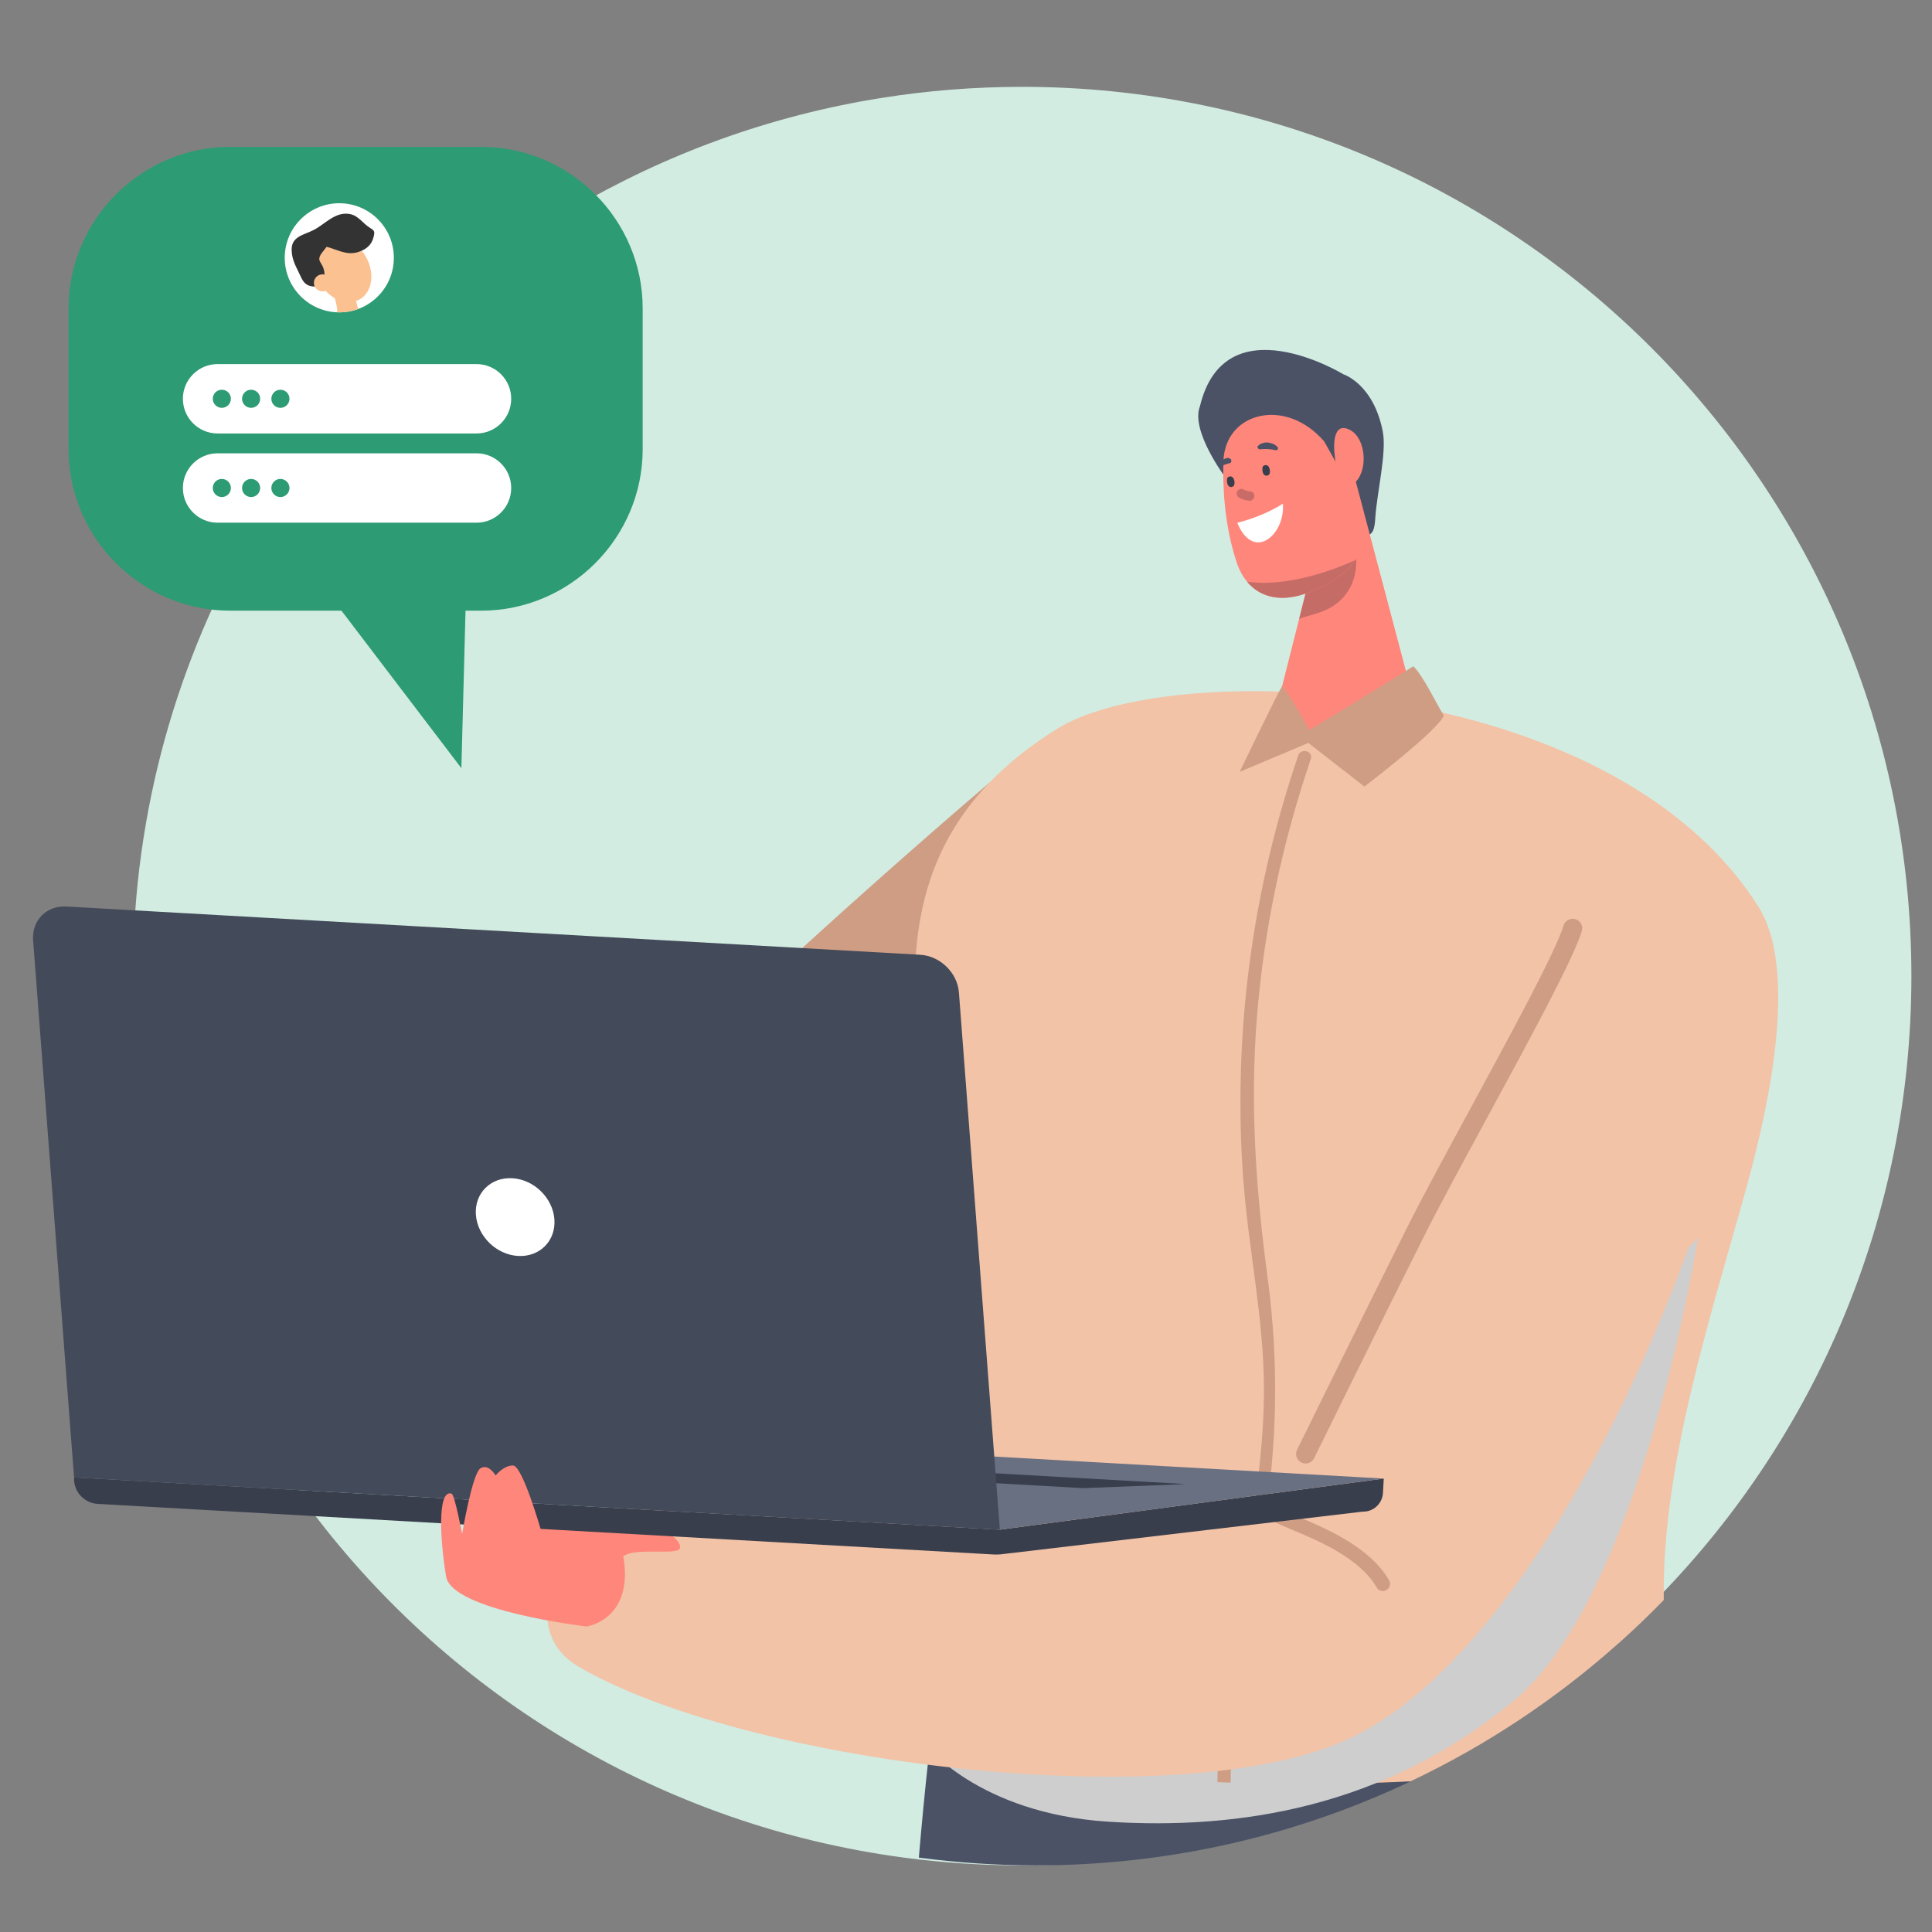 <?xml version="1.0" encoding="utf-8"?>
<!-- Generator: Adobe Illustrator 25.2.3, SVG Export Plug-In . SVG Version: 6.00 Build 0)  -->
<svg version="1.1" id="Capa_1" xmlns="http://www.w3.org/2000/svg" xmlns:xlink="http://www.w3.org/1999/xlink" x="0px" y="0px"
	 viewBox="0 0 595.28 595.28" style="enable-background:new 0 0 595.28 595.28;" xml:space="preserve">
<rect x="0" y="0" width="595.28" height="595.28" fill="#808080" stroke="none"/>
<style type="text/css">
	.st0{fill:#D2ECE2;}
	.st1{fill:#CE9D84;}
	.st2{fill:#4B5266;}
	.st3{fill:#F2C3A7;}
	.st4{fill:#CECECE;}
	.st5{fill:#FF867A;}
	.st6{fill:#C66C67;}
	.st7{fill:#383E4C;}
	.st8{fill:#687082;}
	.st9{fill:#434A59;}
	.st10{fill:#FFFFFF;}
	.st11{fill:#C96C67;}
	.st12{fill:#2D9B73;}
	.st13{clip-path:url(#SVGID_2_);}
	.st14{fill:#FBC190;}
	.st15{fill:#333333;}
</style>
<g>
	<path class="st0" d="M588.93,300.76c0,74.25-29.54,141.61-77.51,190.96c-4.57,4.7-9.3,9.24-14.2,13.6
		c-19.39,17.3-41.25,31.87-64.99,43.13c-35.55,16.87-75.32,26.31-117.29,26.31c-12.43,0-24.67-0.83-36.66-2.43
		C204.1,562.4,139.3,522.81,96.25,465.85c-2.04-2.7-4.03-5.44-5.97-8.22h-0.01c-3.26-4.65-6.37-9.4-9.34-14.27
		C55.56,401.83,40.94,353,40.94,300.76c0-8.21,0.36-16.35,1.07-24.38c4.29-48.69,21.33-93.73,47.75-131.76
		c3.42-4.93,7-9.73,10.73-14.41c0.25-0.33,0.51-0.65,0.77-0.97c41.63-51.8,101.71-88.15,170.27-99.05
		c14.13-2.26,28.64-3.43,43.41-3.43C466.26,26.76,588.93,149.43,588.93,300.76z"/>
	<g>
		<g>
			<g>
				<path class="st1" d="M304.93,241.09c0,0-187.78,159.38-172.32,185.34c15.46,25.96,69.67,43.43,116.97,7.97
					c47.3-35.46,80.4-151.2,76.95-164.28C323.08,257.05,304.93,241.09,304.93,241.09z"/>
			</g>
			<g>
				<path class="st2" d="M377.65,147.23c0,0-10.9-14.42-7.94-22.02c7.72-32.14,44.22-9.88,44.22-9.88s9.26,2.9,12.13,17.65
					c1.26,6.48-1.85,19.07-2.31,26.6c-0.21,3.39-0.63,5.86-3.99,5.42C407.98,163.43,383,158.79,377.65,147.23z"/>
			</g>
			<g>
				<g>
					<path class="st2" d="M480.78,507.63c6.59-0.55,12.6-0.99,17.87-1.24c-19.08,17.03-40.61,31.38-63.98,42.46
						c-35,16.61-74.15,25.9-115.47,25.9c-12.24,0-24.28-0.82-36.09-2.39c0.89-10.41,1.81-20,2.75-28.64c0.17-1.6,0.35-3.17,0.53-4.7
						c0.12-1,0.23-1.98,0.35-2.95c0.13-1.13,0.27-2.24,0.41-3.33c2.36-18.86,4.9-31.88,7.63-37.45
						c9.59,6.63,21.98,11.07,36.03,13.93c14.47,2.95,30.71,4.2,47.44,4.44c1.33,0.02,2.66,0.04,4,0.04
						c22.5,0.12,45.72-1.51,66.61-3.28C460.37,509.44,471.18,508.42,480.78,507.63z"/>
				</g>
			</g>
			<g>
				<path class="st3" d="M537.74,367.21c-10.9,39.37-25.7,84.58-25.11,125.79c-4.5,4.63-9.16,9.1-13.98,13.39
					c-19.08,17.03-40.61,31.38-63.98,42.46c-3.42,0.17-6.88,0.32-10.39,0.44c-14.69,0.52-30.01,0.56-45.12-0.03
					c-0.59-0.03-1.17-0.04-1.75-0.07c-0.77-0.03-1.53-0.06-2.29-0.1c-8.35-0.38-16.62-0.97-24.65-1.77
					c-23.18-2.33-44.45-6.53-60.37-13.26c-1.01-0.43-1.99-0.86-2.96-1.31c-2.61-1.21-5.06-2.49-7.33-3.85
					c1.08-11.11,4.41-29.77,7.62-50.98c0.38-2.53,0.77-5.09,1.14-7.69c0,0,0,0,0-0.01c0.2-1.34,0.39-2.7,0.59-4.06
					c0.46-3.32,0.93-6.69,1.35-10.08c0.13-1.01,0.26-2.01,0.38-3.02c0.21-1.7,0.42-3.4,0.61-5.11c2.98-25.57,4.42-51.5,0.85-70.46
					c-0.03-0.13-0.05-0.28-0.08-0.41c-5.48-29.17-11.95-57.4-10.09-82.98c1.42-19.43,7.63-37.35,22.73-53.01
					c5.67-5.88,12.59-11.43,20.97-16.63c12.71-7.89,38.42-12.32,68.22-11.39c0.16,0,0.33,0.01,0.5,0.02
					c0.6,0.02,1.19,0.04,1.79,0.06c7.52,0.3,15.28,0.94,23.15,1.97c5.48,0.7,11.01,1.58,16.55,2.67c2.72,0.53,5.46,1.09,8.17,1.73
					c39.25,8.98,77.46,27.81,97.7,60.1C555.25,301.25,542.8,348.98,537.74,367.21z"/>
			</g>
			<g>
				<path class="st4" d="M523.18,381.32c0,0-17.28,110.23-57,142.91c-39.72,32.68-84.37,39.63-124.64,37.07
					c-40.27-2.56-56.74-24.06-56.74-24.06S504.21,405.1,523.18,381.32z"/>
			</g>
			<g>
				<path class="st1" d="M403.88,233.87c0.84-2.47-3.06-3.52-3.89-1.07c-7.54,22.16-12.77,45.01-15.52,68.26
					c-2.43,20.57-2.92,41.37-1.42,62.03c1.59,21.78,6.42,43.28,6.39,65.17c-0.05,40.77-13.92,80.09-14.33,120.84
					c1.35,0.06,2.69,0.12,4.05,0.17c0.23-26.04,5.88-51.5,10.05-77.12c4.32-26.55,4.93-51.92,1.35-78.6
					c-3.59-26.71-5.44-53.19-3.28-80.12C389.44,286.3,395.12,259.61,403.88,233.87z"/>
			</g>
			<g>
				<path class="st5" d="M417.42,147.15l18.87,71.31c-0.17,6.67-30.47,15.46-40.7,6.66c-2.99-2.57-5.75,1.25-2.61-5.56l14.75-58.28
					L417.42,147.15z"/>
			</g>
			<g>
				<path class="st1" d="M403.44,224.92c0,0-7.76-13.86-8.44-13.35c-0.68,0.51-13.03,26.24-13.03,26.24l21.16-8.9l17.26,13.44
					c0,0,22.99-17.5,24.47-21.93c-1.79-2.59-6.38-12.4-9.42-15.14C432.83,207.11,403.44,224.92,403.44,224.92z"/>
			</g>
			<g>
				<g>
					<g>
						<g>
							<path class="st3" d="M532.44,276.11c-58.51-25.93-116.6,171.3-143.17,188.86c-26.57,17.55-191.45-17.4-209.7,3.8
								c-6.65,7.72-20.37,33.53-1.46,44.66c50.11,29.48,181.49,46.31,235.55,23.17C494.66,501.92,563.1,289.69,532.44,276.11z"/>
						</g>
					</g>
				</g>
			</g>
			<g>
				<g>
					<path class="st5" d="M186.87,483.85c1.67-1.23,3.04-3.79,6.78-5.11c3.74-1.32,13.14-0.05,15.33-1.15
						c2.2-1.1-2.03-6.92-10.74-7.25c-8.71-0.33-31.12-7.25-33.71,0C161.93,477.58,177.98,490.42,186.87,483.85z"/>
				</g>
			</g>
			<g>
				<g>
					<path class="st1" d="M426.09,490.23c-0.76,0-1.5-0.39-1.9-1.1c-5.25-9.08-17.96-14.4-26.36-17.92c-6.18-2.59-9-3.77-8.88-6.36
						c0.06-1.21,1.06-2.12,2.3-2.09c0.92,0.04,1.68,0.65,1.97,1.46c0.88,0.66,3.75,1.86,6.31,2.93c8.95,3.75,22.48,9.42,28.47,19.78
						c0.61,1.05,0.25,2.39-0.8,3C426.85,490.13,426.47,490.23,426.09,490.23z"/>
				</g>
			</g>
			<g>
				<path class="st6" d="M400.29,190.68c1.81-0.79,6.88-1.66,10.24-3.81c9.76-6.25,6.99-17.42,6.99-17.42l-13.83,7.78L400.29,190.68
					z"/>
			</g>
			<g>
				<g>
					<g>
						<g>
							<path class="st7" d="M308.07,471.32L308.07,471.32l118.29-15.75l-0.25,4.43c-0.19,3.31-2.97,5.86-6.28,5.76l-110.56,13.04
								c-1.09,0.16-2.19,0.21-3.29,0.15L30.1,463.37c-4.26-0.24-7.52-3.89-7.28-8.15l0-0.01L308.07,471.32z"/>
						</g>
					</g>
				</g>
				<g>
					<g>
						<g>
							<polygon class="st8" points="22.82,455.2 308.07,471.32 426.36,455.57 141.1,439.46 73.07,447.19 66.91,448.17 							"/>
						</g>
					</g>
				</g>
				<g>
					<g>
						<g>
							<g>
								<polygon class="st7" points="109.58,445.85 141.25,444.6 365.38,457.27 333.71,458.52 								"/>
							</g>
						</g>
					</g>
				</g>
				<g>
					<g>
						<g>
							<g>
								<path class="st9" d="M308.07,471.32L22.82,455.2L10.2,289.67c-0.45-6.07,4.15-10.71,10.27-10.36l263.07,14.87
									c6.13,0.35,11.46,5.55,11.92,11.62L308.07,471.32z"/>
							</g>
						</g>
					</g>
					<g>
						<g>
							<path class="st10" d="M170.82,375.69c0.49,6.61-4.52,11.67-11.2,11.29c-6.68-0.38-12.49-6.05-12.99-12.66
								c-0.49-6.61,4.52-11.67,11.2-11.29C164.51,363.4,170.32,369.07,170.82,375.69z"/>
						</g>
					</g>
				</g>
			</g>
			<g>
				<g>
					<g>
						<path class="st5" d="M180.75,501.15c0,0-41.48-4.83-43.29-15.38c-1.81-10.56-2.84-27.07,1.69-25.55
							c0.96,0.32,3.24,12.42,3.24,12.42s3.12-18.74,5.67-20.25c2.55-1.51,4.65,2.23,4.65,2.23s2.39-3.08,5.36-3.08
							c2.96,0,8.78,20.51,8.78,20.51s24.3,2.54,25.11,6.94C195.67,499.04,180.75,501.15,180.75,501.15z"/>
					</g>
				</g>
			</g>
			<g>
				<path class="st5" d="M408.03,136.04l10.67,19.15c0.91,1.75,1.52,4.85,1.74,6.81c1.42,12.84-13.47,20.19-21.61,21.82
					c-7.45,1.5-14.73-1.28-17.83-10.66c-4.02-12.17-4.27-24.53-4.03-31.15C377.5,126.91,396.22,122.26,408.03,136.04z"/>
			</g>
			<g>
				<path class="st10" d="M382.2,163.11c0.91,1.59,2.5,3.62,4.85,3.97c3.34,0.49,7.19-3.19,8.08-8.58c0.18-1.04,0.23-2.15,0.16-3.32
					c0,0-5.35,3.7-14.04,5.89C381.26,161.08,381.56,162,382.2,163.11z"/>
			</g>
			<g>
				<path class="st5" d="M411.42,141.87c-0.18-1.45-0.38-3.17-0.35-4.63c0.06-2.78,0.79-6.89,4.86-4.78
					c5.93,3.07,5.71,16.38-1.14,17.55C412.04,150.48,412.12,147.59,411.42,141.87z"/>
			</g>
			<g>
				<path class="st11" d="M381.12,151.53c0.27-0.67,1.19-1.16,1.88-0.79c0.73,0.39,1.44,0.6,2.26,0.68
					c1.86,0.16,1.47,3.02-0.38,2.86c-1.04-0.09-2.05-0.38-2.97-0.86C381.23,153.05,380.81,152.31,381.12,151.53z"/>
			</g>
			<g>
				<g>
					<path class="st7" d="M389.91,143.31c-0.2,0.03-0.83,0.07-0.93,0.84c-0.07,0.58,0,1.27,0.27,1.81c0.32,0.64,1.14,0.8,1.68,0.36
						C391.68,145.71,391.26,143.12,389.91,143.31z"/>
				</g>
				<g>
					<path class="st7" d="M379,146.8c-0.2,0.03-0.83,0.07-0.93,0.84c-0.07,0.58,0,1.27,0.27,1.81c0.32,0.64,1.14,0.8,1.68,0.36
						C380.77,149.2,380.34,146.61,379,146.8z"/>
				</g>
				<g>
					<path class="st2" d="M387.71,137.3c0.66-0.7,2.06-1.07,2.99-0.95c0.95,0.12,2.14,0.53,2.82,1.28c0.1,0.07,0.17,0.16,0.2,0.26
						c0,0,0,0,0,0c0.12,0.18,0.08,0.36-0.03,0.48c-0.11,0.25-0.38,0.43-0.74,0.34c-1.46-0.39-3.2-0.45-4.68-0.28
						C387.55,138.51,387.22,137.58,387.71,137.3z"/>
				</g>
				<g>
					<path class="st2" d="M375.59,142.48c0.04-0.04,0.08-0.08,0.13-0.11c0.38-0.2,0.83-0.54,1.3-0.82c0.03-0.03,0.07-0.05,0.1-0.06
						c0.01-0.01,0.03-0.01,0.04-0.02c0.7-0.39,1.43-0.6,2.04,0c0.08,0.08,0.12,0.17,0.13,0.26c0.17,0.33,0.1,0.81-0.35,0.94
						c-1,0.3-2,0.6-2.97,0.99C375.3,143.97,374.97,142.85,375.59,142.48z"/>
				</g>
			</g>
			<g>
				<path class="st1" d="M402.28,450.92c-0.43,0-0.88-0.1-1.29-0.3c-1.46-0.72-2.06-2.48-1.34-3.93
					c0.21-0.43,21.49-43.72,34.01-68.68c4.66-9.28,11.79-22.41,19.33-36.32c12.39-22.82,26.43-48.69,28.77-56.51
					c0.47-1.55,2.11-2.44,3.66-1.97c1.56,0.47,2.44,2.1,1.97,3.66c-2.52,8.39-16.1,33.42-29.24,57.62
					c-7.52,13.86-14.63,26.95-19.25,36.15c-12.51,24.94-33.77,68.2-33.99,68.63C404.41,450.32,403.37,450.92,402.28,450.92z"/>
			</g>
			<g>
				<path class="st6" d="M384.24,179.23c3.7,4.47,9.09,5.69,14.58,4.59c5.54-1.12,14.19-4.88,18.72-11.21
					C417.27,172.67,399.57,181.37,384.24,179.23z"/>
			</g>
		</g>
		<g>
			<g>
				<g>
					<g>
						<path class="st12" d="M70.91,45.25h77.33c27.38,0,49.78,22.4,49.78,49.78v43.35c0,27.38-22.4,49.78-49.78,49.78H70.91
							c-27.38,0-49.78-22.4-49.78-49.78V95.03C21.14,67.65,43.54,45.25,70.91,45.25z"/>
					</g>
					<g>
						<g>
							<polygon class="st12" points="98.42,179.24 142.16,236.69 143.67,179.24 							"/>
						</g>
					</g>
				</g>
			</g>
		</g>
	</g>
</g>
<g>
	<path class="st10" d="M146.82,133.56H67.04c-5.9,0-10.69-4.79-10.69-10.69v0c0-5.9,4.79-10.69,10.69-10.69h79.78
		c5.9,0,10.69,4.79,10.69,10.69v0C157.51,128.77,152.72,133.56,146.82,133.56z"/>
	<g>
		<g>
			<defs>
				<path id="SVGID_1_" d="M104.54,96.24L104.54,96.24c-9.28,0-16.81-7.53-16.81-16.81v0c0-9.28,7.53-16.81,16.81-16.81h0
					c9.28,0,16.81,7.53,16.81,16.81v0C121.35,88.72,113.83,96.24,104.54,96.24z"/>
			</defs>
			<use xlink:href="#SVGID_1_"  style="overflow:visible;fill:#FFFFFF;"/>
			<clipPath id="SVGID_2_">
				<use xlink:href="#SVGID_1_"  style="overflow:visible;"/>
			</clipPath>
			<g class="st13">
				
					<ellipse transform="matrix(0.872 -0.49 0.49 0.872 -27.163 62.464)" class="st14" cx="105.63" cy="83.07" rx="8.15" ry="10.47"/>
				<path class="st15" d="M100.64,76.04c3.34,0.87,6.2,2.77,9.8,1.59c2.34-0.76,4-2.07,4.63-4.47c0.47-1.78,0.35-2.1-0.98-2.89
					c-2.27-1.35-3.57-3.82-6.31-4.32c-4.49-0.82-7.54,3.07-11.16,4.93c-2.96,1.53-6.83,1.91-6.76,6.11c0.06,3.31,1.53,5.4,2.81,8.25
					c0.81,1.8,1.74,2.85,3.8,3.03c2.01,0.17,3.31-1.07,3.49-3.06c0.09-1.07-0.07-2.01-0.44-2.94c-0.28-0.71-1.15-1.73-1.15-2.47
					C98.36,78.57,99.81,77.2,100.64,76.04z"/>
				<circle class="st14" cx="99.34" cy="87.15" r="2.62"/>
				<path class="st14" d="M102.9,89.73c-0.1,2.88,2.37,6.26-0.12,8.93c-1.38,1.48-4.39,2.45-5.13,4.17
					c0.38-0.89,11.75,1.92,12.9,2.18c1.68,0.37,4.19,1.28,5.92,1.29c2.11,0.01,0.86-1.74,1.11-2.53c0.41-1.32,2.3-1.9,1.41-3.47
					c-0.5-0.9-1.42-0.96-2.54-1.05c-2.11-0.16-4.51-0.31-5.44-2.05c-0.73-1.36-0.81-3.06-1.34-4.49
					C108.68,89.98,106.68,87.68,102.9,89.73z"/>
			</g>
		</g>
	</g>
	<g>
		<circle class="st12" cx="68.35" cy="122.87" r="2.79"/>
		<circle class="st12" cx="77.37" cy="122.87" r="2.79"/>
		<circle class="st12" cx="86.4" cy="122.87" r="2.79"/>
	</g>
	<path class="st10" d="M146.82,161.05H67.04c-5.9,0-10.69-4.79-10.69-10.69v0c0-5.9,4.79-10.69,10.69-10.69h79.78
		c5.9,0,10.69,4.79,10.69,10.69v0C157.51,156.27,152.72,161.05,146.82,161.05z"/>
	<g>
		<circle class="st12" cx="68.35" cy="150.36" r="2.79"/>
		<circle class="st12" cx="77.37" cy="150.36" r="2.79"/>
		<circle class="st12" cx="86.4" cy="150.36" r="2.79"/>
	</g>
</g>
</svg>
